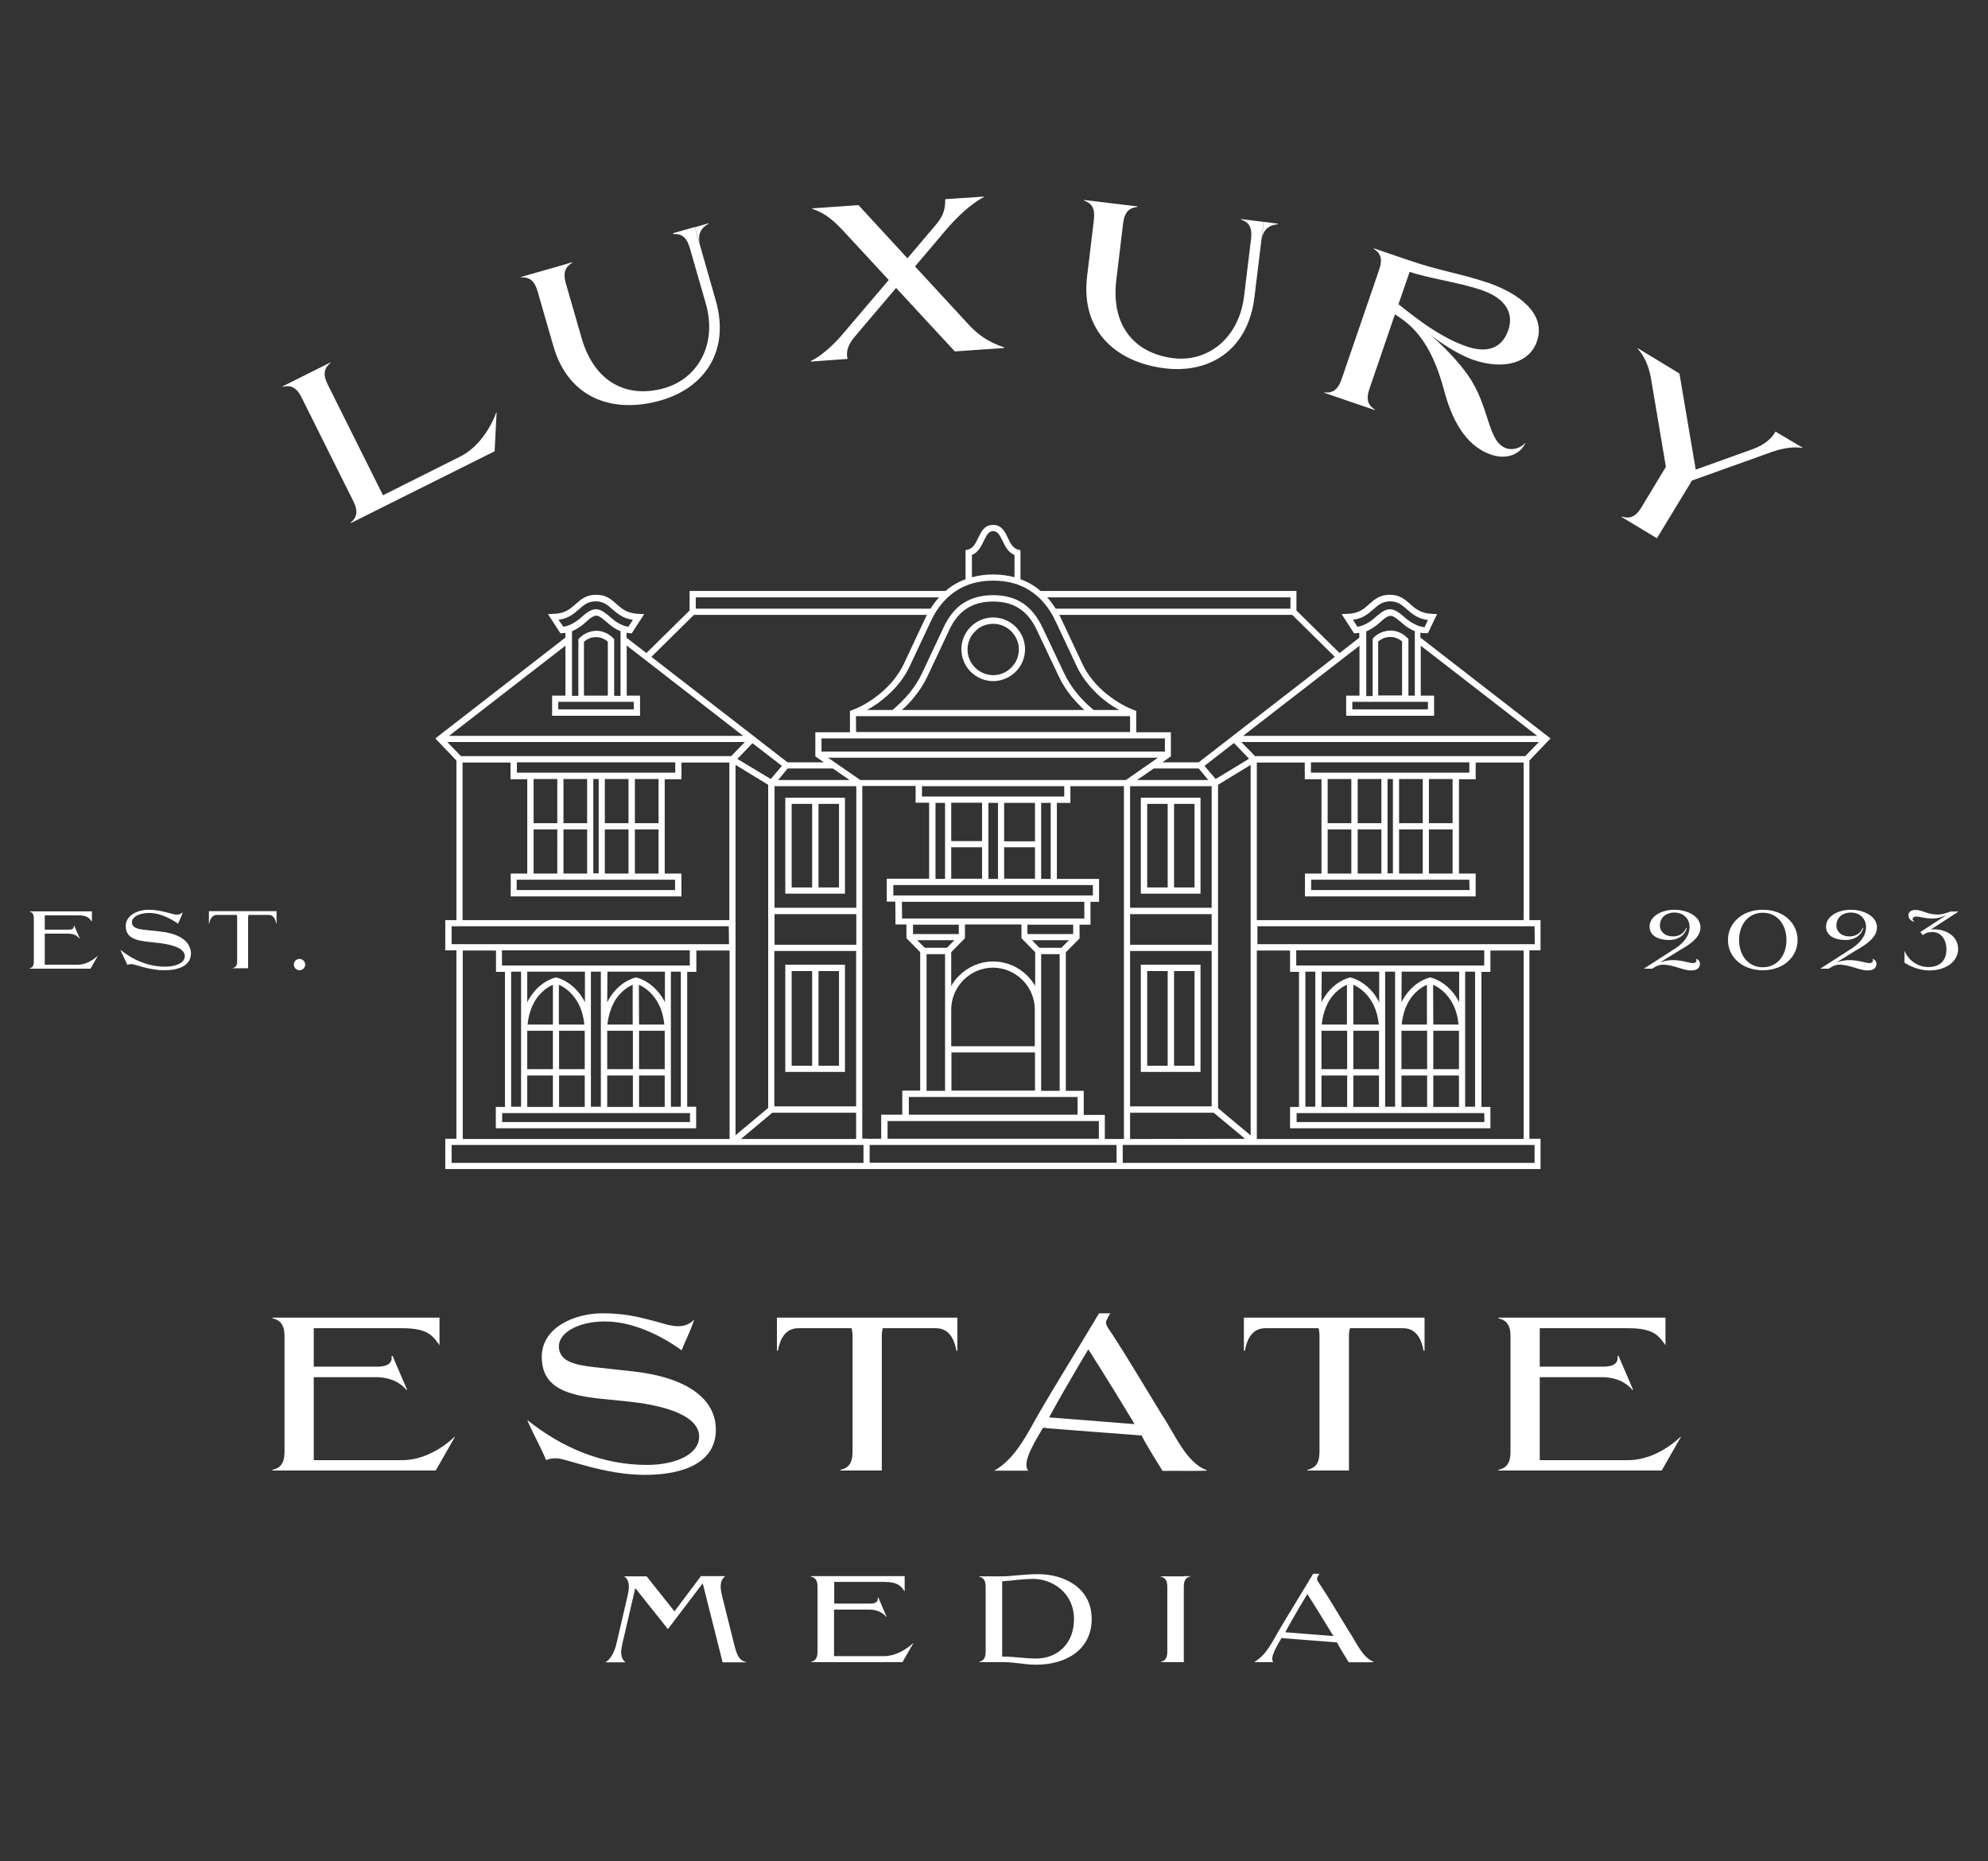 <?xml version="1.0" encoding="utf-8"?>
<!-- Generator: Adobe Illustrator 28.1.0, SVG Export Plug-In . SVG Version: 6.00 Build 0)  -->
<svg version="1.1" id="Ebene_1" xmlns="http://www.w3.org/2000/svg" xmlns:xlink="http://www.w3.org/1999/xlink" x="0px" y="0px"
	 viewBox="0 0 999.2 935.4" style="enable-background:new 0 0 999.2 935.4;" xml:space="preserve">
<rect x="0" y="0" width="999.2" height="935.4" fill="#333333" stroke="none"/>
<style type="text/css">
	.st0{fill-rule:evenodd;clip-rule:evenodd;fill:#FFFFFF;}
</style>
<g>
	<path class="st0" d="M545,356.8c-2.3-2.1-4.4-4.3-6.3-6.6c-2.7-3.3-5-6.9-6.7-10.6L521,316.4c-2.2-4.7-5.1-8.3-8.7-10.6
		c-3.6-2.4-8-3.5-13.2-3.5c-5.2,0-9.6,1.2-13.2,3.5c-3.6,2.4-6.5,5.9-8.7,10.6l-10.9,23.2c-1.7,3.7-4,7.3-6.7,10.6
		c-1.9,2.4-4,4.6-6.3,6.6h45.8H545L545,356.8z M324.9,328.2l21.7-21.4V297h128.6c1.2-1,2.4-1.9,3.6-2.7c2-1.3,4.2-2.4,6.5-3.2v-14.6
		l1.2-0.3c2.6-0.6,3.9-3.2,5.1-5.8c1.7-3.4,3.2-6.6,7.5-6.6c4.3,0,5.9,3.2,7.5,6.6c1.2,2.5,2.5,5.2,5.1,5.8l1.2,0.3v14.6
		c2.3,0.8,4.5,1.9,6.5,3.2c1.3,0.8,2.5,1.7,3.6,2.7h128.6v9.8l21.7,21.4l9.9-7.7V318c-0.5,0.1-1,0.2-1.6,0.2l-1,0.1l-6.3-9.7
		l2.8-0.1c5.8-0.1,8.5-2.6,11.1-4.9c2.7-2.4,5.3-4.7,10.3-4.7s7.6,2.3,10.3,4.7c2.6,2.3,5.3,4.7,11.1,4.9l2.4,0.1l-4.6,9.6l-0.9,0
		c-1,0-1.9,0-2.9-0.2v2.4l65.4,50.7l-10.6,11.1v80.2h5.6v15.2h-5.6v94.7h5.6v15.2H561.2v0h-62h-62v0H223.8v-15.2h1.6h4v-94.7h-5.6
		v-15.2h1.6h4v-80.2l-10.6-11.1l65.4-50.7V318c-0.5,0.1-1,0.2-1.6,0.2l-0.9,0.1l-6.3-9.7l2.8-0.1c5.8-0.1,8.5-2.6,11.1-4.9
		c2.7-2.4,5.3-4.7,10.3-4.7c5.1,0,7.6,2.3,10.3,4.7c2.6,2.3,5.3,4.7,11.1,4.9l2.8,0.1l-6.3,9.7l-1-0.1c-0.5-0.1-1-0.1-1.6-0.2v2.5
		L324.9,328.2L324.9,328.2z M472,300.2c-1.6,1.7-3,3.6-4.3,5.7h-118v-5.7H472L472,300.2z M348.8,309h117.1c-0.3,0.5-0.5,1.1-0.8,1.6
		l-10.9,23.2c-2.4,5-6.1,9.7-10.5,13.6c-4.8,4.2-10.2,7.6-15.5,9.5l-1,0.4v10.7h-17.4v12.1l4.3,3h-18.3l-68.4-53L348.8,309
		L348.8,309z M478.1,525.8h21h21v-18.5c0-5.8-2.4-11-6.2-14.8c-3.8-3.8-9.1-6.2-14.8-6.2c-5.8,0-11,2.4-14.8,6.2
		c-3.8,3.8-6.2,9.1-6.2,14.8V525.8L478.1,525.8z M499.2,528.9h-21v19.2h21h21v-19.2H499.2L499.2,528.9z M478.1,495.5
		c1.1-1.9,2.4-3.7,4-5.2c4.4-4.4,10.4-7.1,17.1-7.1c6.6,0,12.7,2.7,17.1,7.1c1.6,1.6,2.9,3.3,4,5.2v-17l-6.9-7v-6.9H485v6.9l-6.9,7
		L478.1,495.5L478.1,495.5z M499.2,266.9c-2.4,0-3.5,2.4-4.7,4.9c-1.4,2.8-2.8,5.8-6,7.1v11.2c3.3-0.9,6.9-1.4,10.7-1.4
		s7.4,0.5,10.7,1.4v-11.2c-3.2-1.3-4.6-4.2-6-7.1C502.7,269.3,501.5,266.9,499.2,266.9L499.2,266.9z M499.2,313.5
		c3.5,0,6.7,1.4,9.1,3.8c2.3,2.3,3.8,5.5,3.8,9.1c0,3.5-1.4,6.7-3.8,9.1c-2.3,2.3-5.5,3.8-9.1,3.8c-3.5,0-6.7-1.4-9.1-3.8
		c-2.3-2.3-3.8-5.5-3.8-9.1c0-3.5,1.4-6.8,3.8-9.1C492.4,314.9,495.6,313.5,499.2,313.5L499.2,313.5z M499.2,342.3
		c-4.4,0-8.4-1.8-11.3-4.7c-2.9-2.9-4.7-6.9-4.7-11.3c0-4.4,1.8-8.4,4.7-11.3c2.9-2.9,6.9-4.7,11.3-4.7c4.4,0,8.4,1.8,11.3,4.7
		c2.9,2.9,4.7,6.9,4.7,11.3c0,4.4-1.8,8.4-4.7,11.3C507.5,340.5,503.5,342.3,499.2,342.3L499.2,342.3z M493.6,425.8h-15.5v15.8h15.5
		V425.8L493.6,425.8z M478.1,422.7h15.5v-19.3h-15.5V422.7L478.1,422.7z M496.8,403.5v38.2h2.4h2.4v-38.2H496.8L496.8,403.5z
		 M437.1,572.3h5.8v-12.1h10.6v-12.1h9v-69.6l-6.9-7v-6.9h-5.5l-0.1-11.5h-4.3v-11.5H467v-38.2h-6.8v-8.4h-26.8v177.2h0.5
		L437.1,572.3L437.1,572.3z M442.9,575.4h-5.8v8.9h62h62.1v-8.9h-5.8h-56.2H442.9L442.9,575.4z M453.6,563.4h-7.5v8.9h53.1h53.1
		v-8.9h-7.5h-45.6H453.6L453.6,563.4z M465.7,548.2h9.3v-40.8v-27.9h-9.3V548.2L465.7,548.2z M499.2,551.3h-42.4v8.9h42.4h42.4v-8.9
		H499.2L499.2,551.3z M464.8,476.3h11.1l3.8-3.8H461L464.8,476.3L464.8,476.3z M458.9,469.4h23v-4.7h-23V469.4L458.9,469.4z
		 M453.3,453.2l0.1,8.4H545v-8.4H453.3L453.3,453.2z M451.7,450H499v0l39.9,0h10.4v-5.2h-18.1h-11h-42.1h-11H449v5.2h1.1v0
		L451.7,450L451.7,450z M548.1,453.2v11.5h-5.5v6.9l-6.9,7v69.6h9v12.1h10.6v12.1h5.9h1.6h1.6h0.5V395.1H538v8.4h-6.8v38.2h21.2
		v11.5H548.1L548.1,453.2z M539.4,464.7h-23v4.7h23V464.7L539.4,464.7z M470.2,403.5v38.2h4.8v-38.2H470.2L470.2,403.5z
		 M463.4,395.1v5.2h71.5v-5.2h-35.8H463.4L463.4,395.1z M528.1,403.5h-4.8v38.2h4.8V403.5L528.1,403.5z M520.2,403.5h-15.5v19.3
		h15.5V403.5L520.2,403.5z M411.4,488v47.6h10.3V488L411.4,488L411.4,488z M408.2,535.6V488h-10.3v47.6H408.2L408.2,535.6z
		 M396.3,484.8h-1.6v53.9h30v-53.9H396.3L396.3,484.8z M411.4,404v42h10.3v-42H411.4L411.4,404z M408.2,446v-42h-10.3v42H408.2
		L408.2,446z M396.3,400.9h-1.6v48.2h30v-48.2H396.3L396.3,400.9z M430.3,477.9h-41.1V556h41.1V477.9L430.3,477.9z M389.3,474.8
		h41.1v-15.4h-41.1V474.8L389.3,474.8z M389.3,456.2h41.1v-61.1h-41.1V456.2L389.3,456.2z M305.2,537.3h12.9v-19.3h-12.9v0.2
		L305.2,537.3L305.2,537.3z M321.2,537.3h12.9v-19.1v-0.2h-12.9L321.2,537.3L321.2,537.3z M334.1,540.5h-12.9v15.8h12.9V540.5
		L334.1,540.5z M318.1,540.5h-12.9v15.8h12.9V540.5L318.1,540.5z M305.3,514.9h12.7v-20c-3,1.3-6.3,3.8-8.9,7.9
		C307.3,506,305.8,510,305.3,514.9L305.3,514.9z M321.2,514.9h12.7c-0.5-5-1.9-9-3.9-12.1c-2.5-4-5.9-6.6-8.9-7.9L321.2,514.9
		L321.2,514.9z M305.2,503.7c0.4-0.9,0.9-1.7,1.4-2.5c3.6-5.7,8.7-8.9,12.7-9.9l0.4-0.1l0.4,0.1c4,1.1,9.1,4.2,12.7,9.9
		c0.5,0.8,1,1.6,1.4,2.5v-15.4h-28.9L305.2,503.7L305.2,503.7z M345.4,488.3v67.9h4.5V567H249.2v-10.7h1.6h3v-67.9h-4.5v-10.7h-16.7
		v94.7h134.1v-94.7h-16.7v10.7H345.4L345.4,488.3z M337.2,488.3v29.9v38h5v-67.9L337.2,488.3L337.2,488.3z M293.9,540.5H281v15.8
		h12.9V540.5L293.9,540.5z M277.9,540.5H265v15.8h12.9V540.5L277.9,540.5z M265,537.3h12.9v-19.3H265v0.2L265,537.3L265,537.3z
		 M281,537.3h12.9v-19.1v-0.2H281L281,537.3L281,537.3z M265.2,514.9h12.7v-20c-3,1.3-6.3,3.8-8.9,7.9
		C267.1,506,265.6,510,265.2,514.9L265.2,514.9z M281,514.9h12.7c-0.5-5-1.9-9-3.9-12.1c-2.5-4-5.9-6.6-8.9-7.9V514.9L281,514.9z
		 M265,503.7c0.4-0.9,0.9-1.7,1.4-2.5c3.6-5.7,8.7-8.9,12.7-9.9l0.4-0.1l0.4,0.1c4,1.1,9.1,4.2,12.7,9.9c0.5,0.8,1,1.6,1.4,2.5
		v-15.4H265L265,503.7L265,503.7z M256.9,488.3v67.9h5v-38v-29.9L256.9,488.3L256.9,488.3z M297,488.3v29.9v38h5v-38v-29.9
		L297,488.3L297,488.3z M346.8,559.4h-1.4h-8.1h-3.1h-28.9h-3.1h-5h-1.6h-1.6H265h-3.1h-8.1h-1.4v4.5h94.4L346.8,559.4L346.8,559.4z
		 M252.3,477.6v7.6h94.4v-7.6H252.3L252.3,477.6z M331,416.8h-11.9V439H331V416.8L331,416.8z M315.9,416.8H304V439h11.9V416.8
		L315.9,416.8z M304,413.7h11.9v-22.2H304V413.7L304,413.7z M319.1,413.7H331v-22.2h-11.9V413.7L319.1,413.7z M295.1,416.8h-11.9
		V439h11.9V416.8L295.1,416.8z M280.1,416.8h-11.9V439h11.9V416.8L280.1,416.8z M268.2,413.7h11.9v-22.2h-11.9V413.7L268.2,413.7z
		 M283.2,413.7h11.9v-22.2h-11.9V413.7L283.2,413.7z M339.4,442.1h-5.3H304h-8.9H265h-5.3v5.2h79.6V442.1L339.4,442.1z M258.2,439
		h6.8v-47.4h-8.4v-8.4h-24.1v79.2h134.1v-79.2h-24.1v8.4h-8.4V439h8.4v11.5h-85.8V439H258.2L258.2,439z M298.2,391.5v47.4h2.7v-47.4
		H298.2L298.2,391.5z M259.8,383.1v5.2h79.6v-5.2H259.8L259.8,383.1z M305.5,322.5c-0.7-0.7-1.6-1.2-2.5-1.6
		c-1.1-0.5-2.3-0.7-3.5-0.7c-1.2,0-2.4,0.2-3.5,0.7c-0.9,0.4-1.7,0.9-2.5,1.6v27.1h12L305.5,322.5L305.5,322.5z M304.3,318
		c1.5,0.6,2.8,1.6,4,2.8l0.4,0.5v28.4h3.2v-32.5c-0.2-0.1-0.3-0.1-0.5-0.2c-1.6-0.7-3.1-1.6-4.6-2.8c-0.6-0.5-1.2-1-1.9-1.6
		c-1.3-1.1-2.7-2.3-3.9-2.9c-0.4-0.2-0.9-0.3-1.3-0.3c-0.4,0-0.9,0.1-1.3,0.3c-1.2,0.5-2.6,1.7-3.9,2.9c-0.7,0.6-1.3,1.1-1.9,1.6
		c-1.5,1.1-3,2.1-4.6,2.8c-0.2,0.1-0.3,0.1-0.5,0.2v32.5h3.2v-28.4l0.4-0.5c1.1-1.2,2.5-2.1,4-2.8c1.5-0.6,3.1-1,4.7-1
		C301.2,317,302.8,317.3,304.3,318L304.3,318z M315,349.6h6.7v10.1h-44.2v-10.1h6.7v-25.1l-58.5,45.3h147.8L315,324.4V349.6
		L315,349.6z M318.5,352.7H315h-6.3h-18.2h-6.3h-3.6v3.8h38L318.5,352.7L318.5,352.7z M283.2,315c1.2-0.2,2.3-0.6,3.3-1
		c1.4-0.6,2.7-1.4,4-2.4c0.6-0.4,1.2-0.9,1.8-1.5c1.5-1.3,3.1-2.6,4.6-3.3c0.9-0.4,1.7-0.6,2.6-0.6s1.8,0.2,2.6,0.6
		c1.6,0.7,3.2,2.1,4.6,3.3c0.6,0.5,1.2,1,1.8,1.5c1.3,1,2.6,1.8,4,2.4c1.1,0.5,2.2,0.8,3.3,1l2.3-3.5c-5.1-0.7-7.8-3.2-10.4-5.4
		c-2.3-2-4.4-3.9-8.3-3.9c-3.9,0-6,1.9-8.3,3.9c-2.6,2.3-5.3,4.7-10.4,5.4L283.2,315L283.2,315z M395.9,386.2l-4.8,5.8h35.9
		l-8.4-5.8H395.9L395.9,386.2z M387.4,391.5l5.6-6.6l-14.8-11.4l-7.6,7.9L387.4,391.5L387.4,391.5z M369.7,570.5l16.4-13.7V394.4
		l-16.4-10V570.5L369.7,570.5z M430.3,559.2h-42.1l-15.8,13.2h57.9V559.2L430.3,559.2z M434,575.4H227v9h207L434,575.4L434,575.4z
		 M366.3,465.5H227v9h22.3h1.6h99.1h16.4L366.3,465.5L366.3,465.5z M224.8,372.9l6.9,7.1h25h85.8h25l6.9-7.1H224.8L224.8,372.9z
		 M432.4,392h27.9h1.6h37.3H538h27.9l16.1-11.2h-82.9h-82.9L432.4,392L432.4,392z M412.9,377.7h86.3h86.3v-6.6h-86.3h-86.3V377.7
		L412.9,377.7z M430.3,367.9h68.9H568v-8h-68.9h-68.9L430.3,367.9L430.3,367.9z M448.6,356.8h-12.8c3.5-1.9,6.9-4.3,10-7.1
		c4.7-4.1,8.7-9.1,11.3-14.6l10.9-23.2c3.1-6.6,7.4-11.6,12.6-15c5.2-3.4,11.5-5.1,18.6-5.1c7.2,0,13.4,1.7,18.6,5.1
		c5.2,3.4,9.5,8.4,12.6,15l10.9,23.2c2.6,5.4,6.6,10.4,11.2,14.6c3.1,2.8,6.5,5.2,10,7.1h-12.8c-3.2-2.6-6.1-5.5-8.6-8.6
		c-2.5-3.1-4.7-6.5-6.3-10L523.8,315c-2.5-5.2-5.7-9.2-9.8-11.9c-4.1-2.7-9-4-14.9-4c-5.8,0-10.8,1.4-14.9,4s-7.3,6.7-9.8,11.9
		l-10.9,23.2c-1.6,3.5-3.8,6.8-6.3,10C454.6,351.3,451.7,354.2,448.6,356.8L448.6,356.8z M526.3,300.2h122.3v5.7h-118
		C529.3,303.8,527.9,301.9,526.3,300.2L526.3,300.2z M649.5,309l21.4,21.1l-68.4,53h-18.3l4.3-3v-12.1h-17.4v-10.7l-1-0.4
		c-5.3-2-10.7-5.3-15.5-9.5c-4.4-3.9-8.1-8.5-10.5-13.6l-10.9-23.2c-0.3-0.6-0.5-1.1-0.8-1.6L649.5,309L649.5,309z M520.2,425.8
		h-15.5v15.8h15.5V425.8L520.2,425.8z M523.3,548.2h9.3v-68.7h-9.3v27.9V548.2L523.3,548.2z M522.4,476.3h11.1l3.8-3.8h-18.6
		L522.4,476.3L522.4,476.3z M590.1,488v47.6h10.3V488L590.1,488L590.1,488z M586.9,535.6V488h-10.3v47.6H586.9L586.9,535.6z
		 M575,484.8h-1.6v53.9h30v-53.9H575L575,484.8z M590.1,404v42h10.3v-42H590.1L590.1,404z M586.9,446v-42h-10.3v42H586.9L586.9,446z
		 M575,400.9h-1.6v48.2h30v-48.2H575L575,400.9z M568,474.8H609v-15.4H568V474.8L568,474.8z M609,477.9H568V556H609V477.9L609,477.9
		z M568,456.2H609v-61.1H568V456.2L568,456.2z M693.1,540.5h-12.9v15.8h12.9V540.5L693.1,540.5z M677.1,540.5h-12.9v15.8h12.9V540.5
		L677.1,540.5z M664.2,537.3h12.9v-19.3h-12.9v0.2L664.2,537.3L664.2,537.3z M680.2,537.3h12.9v-19.1v-0.2h-12.9L680.2,537.3
		L680.2,537.3z M664.3,514.9h12.7v-20c-3,1.3-6.3,3.8-8.9,7.9C666.3,506,664.8,510,664.3,514.9L664.3,514.9z M680.2,514.9H693
		c-0.5-5-1.9-9-3.9-12.1c-2.5-4-5.9-6.6-8.9-7.9L680.2,514.9L680.2,514.9z M664.2,503.7c0.4-0.9,0.9-1.7,1.4-2.5
		c3.6-5.7,8.7-8.9,12.7-9.9l0.4-0.1l0.4,0.1c4,1.1,9.1,4.2,12.7,9.9c0.5,0.8,1,1.6,1.4,2.5v-15.4h-28.9L664.2,503.7L664.2,503.7z
		 M656.1,488.3v67.9h5v-38v-29.9L656.1,488.3L656.1,488.3z M652.9,556.3v-67.9h-4.5v-10.7h-16.7v94.7h134.1v-94.7h-16.7v10.7h-4.5
		v67.9h4.5V567H648.4v-10.7h1.6H652.9L652.9,556.3z M704.4,537.3h12.9v-19.3h-12.9v0.2L704.4,537.3L704.4,537.3z M720.4,537.3h12.9
		v-19.1v-0.2h-12.9L720.4,537.3L720.4,537.3z M733.3,540.5h-12.9v15.8h12.9V540.5L733.3,540.5z M717.3,540.5h-12.9v15.8h12.9V540.5
		L717.3,540.5z M704.5,514.9h12.7v-20c-3,1.3-6.3,3.8-8.9,7.9C706.4,506,705,510,704.5,514.9L704.5,514.9z M720.4,514.9h12.7
		c-0.5-5-1.9-9-3.9-12.1c-2.5-4-5.9-6.6-8.9-7.9L720.4,514.9L720.4,514.9z M704.4,503.7c0.4-0.9,0.9-1.7,1.4-2.5
		c3.6-5.7,8.7-8.9,12.7-9.9l0.4-0.1l0.4,0.1c4,1.1,9.1,4.2,12.7,9.9c0.5,0.8,1,1.6,1.4,2.5v-15.4h-28.9L704.4,503.7L704.4,503.7z
		 M736.4,488.3v29.9v38h5v-67.9L736.4,488.3L736.4,488.3z M696.2,488.3v29.9v38h5v-38v-29.9L696.2,488.3L696.2,488.3z M746,559.4
		h-1.4h-8.1h-3.1h-28.9h-3.1h-5h-1.6h-1.6h-28.9h-3.1h-8.1h-1.4v4.5h94.4L746,559.4L746,559.4z M651.5,477.6v7.6H746v-7.6H651.5
		L651.5,477.6z M667.3,413.7h11.9v-22.2h-11.9V413.7L667.3,413.7z M682.4,413.7h11.9v-22.2h-11.9V413.7L682.4,413.7z M694.3,416.8
		h-11.9V439h11.9V416.8L694.3,416.8z M679.2,416.8h-11.9V439h11.9V416.8L679.2,416.8z M703.2,413.7h11.9v-22.2h-11.9V413.7
		L703.2,413.7z M718.2,413.7h11.9v-22.2h-11.9V413.7L718.2,413.7z M730.1,416.8h-11.9V439h11.9V416.8L730.1,416.8z M715.1,416.8
		h-11.9V439h11.9V416.8L715.1,416.8z M657.4,439h6.8v-47.4h-8.4v-8.4h-24.1v79.2h134.1v-79.2h-24.1v8.4h-8.4V439h8.4v11.5h-85.8V439
		H657.4L657.4,439z M738.5,442.1h-5.3h-30.1h-8.9h-30H659v5.2h79.6L738.5,442.1L738.5,442.1z M697.4,391.5v47.4h2.7v-47.4H697.4
		L697.4,391.5z M658.9,383.1v5.2h79.6v-5.2H658.9L658.9,383.1z M690.1,320.7c1.1-1.2,2.5-2.1,4-2.8c1.5-0.6,3.1-1,4.7-1
		c1.6,0,3.2,0.3,4.7,1c1.5,0.6,2.8,1.6,4,2.8l0.4,0.5v28.4h3.2v-32.4c-1.9-0.8-3.6-1.8-5.1-3c-0.6-0.5-1.2-1-1.9-1.6
		c-1.3-1.1-2.7-2.3-3.9-2.8c-0.4-0.2-0.9-0.3-1.3-0.3c-0.4,0-0.9,0.1-1.3,0.3c-1.2,0.5-2.6,1.7-3.9,2.9c-0.7,0.6-1.3,1.1-1.9,1.6
		c-1.5,1.1-3,2.1-4.6,2.8c-0.2,0.1-0.3,0.1-0.5,0.2v32.5h3.2v-28.4L690.1,320.7L690.1,320.7z M695.2,320.8c-0.9,0.4-1.7,0.9-2.5,1.6
		v27.1h12v-27.1c-0.7-0.7-1.6-1.2-2.5-1.6c-1.1-0.5-2.3-0.7-3.5-0.7C697.5,320.1,696.3,320.4,695.2,320.8L695.2,320.8z M683.3,352.7
		h-3.6v3.8h38v-3.8h-3.6h-6.3h-9.1h-9.1H683.3L683.3,352.7z M678.2,349.6h5.1v-25.1l-58.5,45.3h147.8l-58.5-45.3v25.1h6.7v10.1
		h-44.2v-10.1H678.2L678.2,349.6z M712.6,314.4c1.1,0.4,2.3,0.7,3.4,0.8l1.7-3.6c-5.3-0.7-8.1-3.2-10.7-5.5c-2.3-2-4.4-3.9-8.3-3.9
		c-3.9,0-6,1.9-8.3,3.9c-2.6,2.3-5.3,4.7-10.4,5.4l2.3,3.5c1.2-0.2,2.3-0.6,3.3-1c1.4-0.6,2.7-1.4,4-2.4c0.6-0.4,1.2-0.9,1.8-1.5
		c1.5-1.3,3.1-2.6,4.6-3.3c0.9-0.4,1.7-0.6,2.6-0.6c0.9,0,1.8,0.2,2.6,0.6c1.6,0.7,3.2,2.1,4.6,3.3c0.6,0.5,1.2,1,1.8,1.5
		C709.2,312.7,710.9,313.7,712.6,314.4L712.6,314.4z M605.4,384.9l5.6,6.6l16.8-10.2l-7.6-7.9L605.4,384.9L605.4,384.9z M607.3,392
		l-4.8-5.8h-22.6l-8.4,5.8H607.3L607.3,392z M625.8,572.3L610,559.2H568v13.2L625.8,572.3L625.8,572.3z M612.2,556.9l16.4,13.7
		V384.4l-16.4,10V556.9L612.2,556.9z M771.3,575.4h-207v9h207V575.4L771.3,575.4z M771.3,465.5H632v9h16.4h1.6h99.1h22.3
		L771.3,465.5L771.3,465.5z M773.5,372.9H623.9l6.9,7.1h25h85.8h25L773.5,372.9z"/>
	<path class="st0" d="M249.6,207.4l-0.2-0.1c0,0-5.1,15.7-18.2,22.2l-38.7,19.4l-27.8-55.7c-2.6-5.2-1.7-8.3,1.4-10.8l-0.1-0.2
		l-5.4,2.7l0,0l-18.6,9.3l0.1,0.2c3.9-1,6.9,0.1,9.5,5.4l26,52.1c2.6,5.2,1.7,8.3-1.4,10.8l0.1,0.2l5.4-2.7l0,0l13.2-6.6l0,0
		l53.7-26.8L249.6,207.4L249.6,207.4z M338.4,117.6c4-0.2,6.7,1.4,8.3,7l8,27.8l0,0c6.1,21.2-4.5,38-20.6,42.6
		c-18.7,5.4-35.3-2.6-41.8-25.2l-7.9-27.4c-1.6-5.6-0.1-8.4,3.3-10.4l-0.1-0.2l-5.8,1.7l0,0l-20,5.7l0.1,0.2c4-0.2,6.7,1.4,8.3,7
		l7.9,27.4c7.8,27.2,30.9,34.1,54.1,27.4c21.5-6.2,35-24.4,27.5-50.4h0l-10.5-36.7l-10.9,3.1L338.4,117.6L338.4,117.6z M349.3,114.2
		l6.8-2l0.1,0.2c-3.5,1.9-5.9,5-4.3,10.6L349.3,114.2L349.3,114.2z M487.4,163.7l-27.5-29.8l15.6-18.4c5.2-6.1,12.2-12.9,18.9-16.4
		l0-0.3l-19.3,1.3l0,0.3c0,6-1.7,9-5,12.9l-14,16.5l-24.6-26.7l-23.2,1.6l0,0.3c7.2,2.3,11.7,6.9,16,11.5l22.4,24.2l-24,28.2
		c-3.7,4.3-10.4,10.5-15.2,12.5l0,0.3l18.4-1.3l0-0.3c-0.8-4.1,0.8-7.4,3.8-11l20.7-24.4l29.5,31.9l24.8-1.7l0-0.3
		C495.9,171.6,491.4,167.8,487.4,163.7L487.4,163.7L487.4,163.7z M623.9,110.4c3.8,1.3,5.6,3.9,4.9,9.7l-3.5,28.7l0,0
		c-2.7,21.9-18.9,33.3-35.6,31.2c-19.3-2.4-31.5-16.2-28.6-39.5l3.4-28.3c0.7-5.8,3.2-7.8,7.1-8.2l0-0.3l-6-0.7l0,0l-20.7-2.5l0,0.3
		c3.8,1.3,5.6,3.9,4.9,9.7l-3.4,28.3c-3.4,28.1,15.2,43.4,39.1,46.3c22.2,2.7,41.7-8.9,45-35.7h0l4.6-37.9l-11.3-1.4L623.9,110.4
		L623.9,110.4z M635.2,111.5l7,0.9l0,0.3c-4,0.4-7.4,2.3-8.1,8.1L635.2,111.5L635.2,111.5z M766.5,222.7c-1.8,2.1-5.7,3.8-9.4,2.6
		c-9-3.1-8.3-18.7-17.3-33.7c-6.2-10.2-17.9-21-21.7-23.9c5.1,3.9,14.3,10.4,22.6,13.2c15,5.1,28.1,1.6,31.8-9.4
		c4.9-14.3-10.1-24.4-24.3-29.3c-14.1-4.8-24.1-5.9-40.4-11.5l-17.3-5.9l-0.1,0.2c3.4,2.1,4.7,5,2.8,10.5l-18.9,55.1
		c-1.1,3.1-2.4,4.9-4.1,5.9c-0.1,0-0.2,0.1-0.2,0.1c-0.3,0.1-0.5,0.2-0.8,0.3c-0.2,0.1-0.4,0.1-0.5,0.2c0,0,0,0,0,0
		c-0.9,0.2-1.9,0.2-3,0.1l-0.1,0.2l25.4,8.7l0.1-0.2c-3.4-2.1-4.7-5-2.8-10.5l12.8-37.4c8.5,5.2,18.2,13.6,24.7,38.1
		c3.7,14,10.4,27.9,23.7,32.4c7.6,2.6,14.4,0,17.2-5.8L766.5,222.7L766.5,222.7z M708.5,136.6c10.3,3.5,24.2,5.1,36.2,9.2
		c12.4,4.2,16.2,11.9,13.4,20.1c-3.6,10.4-12.2,11.2-21,8.2c-15.4-5.3-29.6-17.8-34.2-21.2L708.5,136.6L708.5,136.6z M892.4,216.9
		l-0.1,0.2c-3.1,5.1-7.8,7.3-11.6,8.7c-0.3,0.1-0.5,0.2-0.8,0.3l-27.6,9.9l-8.2-48.3L823.2,175l-0.1,0.2c4.3,4.7,5.8,10.5,6.6,14.3
		l7.6,45.1L825,255c-3,5-6.1,5.8-9.9,4.6l-0.1,0.2l5.2,3.1l0,0l12.6,7.6l17.6-29l38-13.6c0,0,0,0,0,0c0.4-0.1,0.9-0.3,1.6-0.6
		c3.5-1.2,10-3.2,15.8-2.2l0.1-0.2L892.4,216.9z"/>
	<path class="st0" d="M202.3,733.8h-44.6v-41.7h32c9.8,0.4,13.4,5.2,14.7,6.5l0.2-0.2l-7.3-17h-0.5c0.6,4.3-3,5.2-6.1,5.4h-33v-19.3
		h44.6c13.3,0,15.3,4.2,18.6,8.5v-13.8H150l0,0h-13.1v0.3c3.9,0.9,6.1,3.2,6.1,9v58.2c0,5.8-2.2,8.1-6.1,9v0.3h6.1l0,0h14.7l0,0H219
		l9.6-16.8l-0.1-0.2C228.5,722.1,217,733.8,202.3,733.8L202.3,733.8L202.3,733.8z M318.3,689.2c-7-0.8-10.8-1.1-20.1-2.2
		c-9.8-1.1-17.3-3-17.3-10.5c0-6.4,9.2-12.4,23.1-12.4c13.7,0,28,6.8,38.6,14.5c2.1-5.4,4.5-9.7,6.3-15.4c-6,6.1-13.9,2.2-20.8,0.5
		c-7.6-2-14.7-3.7-25.3-3.7c-13.7,0-30.5,6.9-30.5,21.9c0,15.7,13,19.6,32.3,21.3c4.2,0.4,4,0.4,11.7,1.2
		c12.1,1.3,35.1,5.3,35.1,17.6c0,8.7-11.4,14.2-26.3,14.2c-22.4,0-42.8-8.7-60.1-22.6c3,7.2,6.5,13,9.5,20.2c1.8-0.8,3.7-1,5.5-0.9
		c5,0.2,23.8,8.3,44.1,8.3c19.3,0,35.7-6,35.7-22.7C359.8,703.2,345.7,692.3,318.3,689.2L318.3,689.2L318.3,689.2z M441.3,662.2
		L441.3,662.2l-10.8,0v0h-40v16.6h0.5c0.6-3.3,2.4-11.3,10.2-11.3h26.8c0.3,1.1,0.5,2.4,0.5,4v58.2c0,5.8-2.2,8.1-6.1,9v0.3h6.1l0,0
		h14.7v-67.5c0-1.6,0.2-2.9,0.5-4h26.8c7.8,0,9.6,8,10.2,11.3h0.5v-16.6L441.3,662.2L441.3,662.2z M584.3,711.5
		c-8.3-13.6-19.1-31.6-25-40.6c-1.6-2.4-4-5.3-3.3-7c0.6-1.6,2.1-3.9,2.1-3.9s-3.5,0-5.7,0c-10.1,17-23,37.7-30.5,50.8
		c-5.3,9.1-11.4,22.3-22.2,28.3c5.8,0,11.4,0,17.2,0c-3.8-3.8,3.9-15.6,7.1-21.2c0.4-0.7,0.5-0.4,2-0.2c2.6,0.3,47.8,3.7,47.8,3.7
		c1.6,3.6,10.5,17.8,10.5,17.8c6.9-0.1,15.3,0.1,22.2-0.1c0-0.1,0-0.2,0-0.3C596.2,735.2,590.2,720.1,584.3,711.5L584.3,711.5
		L584.3,711.5z M527.3,712.3c3.8-7.2,15.1-26.6,19.7-34.2c8,12.4,21,33.8,23.3,37.6L527.3,712.3L527.3,712.3z M676,662.2L676,662.2
		l-10.8,0v0h-40v16.6h0.5c0.6-3.3,2.4-11.3,10.2-11.3h26.8c0.3,1.1,0.5,2.4,0.5,4v58.2c0,5.8-2.2,8.1-6.1,9v0.3h6.1l0,0H678v-67.5
		c0-1.6,0.2-2.9,0.5-4h26.8c7.8,0,9.6,8,10.2,11.3h0.5v-16.6L676,662.2L676,662.2z M818.5,733.8h-44.6v-41.7h32
		c9.8,0.4,13.4,5.2,14.7,6.5l0.2-0.2l-7.3-17h-0.5c0.6,4.3-3,5.2-6.1,5.4h-33v-19.3h44.6c13.3,0,15.3,4.2,18.6,8.5v-13.8h-70.9l0,0
		h-13.1v0.3c3.9,0.9,6.1,3.2,6.1,9v58.2c0,5.8-2.2,8.1-6.1,9v0.3h6.1l0,0h14.7l0,0h61.3l9.6-16.8l-0.1-0.2
		C844.7,722.1,833.1,733.8,818.5,733.8L818.5,733.8z"/>
	<path class="st0" d="M369,826.4C369,826.4,369,826.4,369,826.4c0,0-6.1-24.4-6.1-24.5c-0.9-3.7-1.4-7.7,1.7-9.8h-12.3L339,809.8
		l-14-17.6h-11.3c2.3,1.5,3,4.3,1.8,9.5l-5.8,24.9l0,0c-0.6,2.4-2.4,7.3-5.5,8.8h10.1c-2-2-2.7-4-1.5-9.2c0,0,0,0,0-0.1l6.5-28
		l16.4,20.6l17.5-23l10,39.7h12.1v-0.1C370.9,834.7,370,830,369,826.4L369,826.4L369,826.4z M444.2,832.3h-25v-23.4h18
		c5.5,0.2,7.5,2.9,8.3,3.7l0.1-0.1l-4.1-9.6h-0.3c0.3,2.4-1.7,2.9-3.4,3h-18.5v-10.9h25c7.5,0,8.6,2.4,10.4,4.8v-7.7h-39.8l0,0h-7.4
		v0.2c2.2,0.5,3.4,1.8,3.4,5.1v32.7c0,3.3-1.2,4.6-3.4,5.1v0.1h3.4l0,0h8.3l0,0h34.4l5.4-9.4l-0.1-0.1
		C458.9,825.8,452.4,832.3,444.2,832.3L444.2,832.3L444.2,832.3z M522,791.1c-8.2,0-13.1,1.1-18.4,1.1h-11.6v0.1
		c2.2,0.5,3.4,1.8,3.4,5.1v32.7c0,3.3-1.2,4.6-3.4,5.1v0.1h3.4l0,0h8.2c6.9,0,11.4,1.3,17,1.3c16.1,0,28.1-8.2,28.1-22.9
		C548.7,797.2,533.8,791.1,522,791.1L522,791.1L522,791.1z M520.7,833.5c-5.7,0-10.7-1-17-1v-37.8l1.1-0.1c4.7-0.3,8.5-1.1,14.7-1.1
		c9.2,0,20.3,6.8,20.3,20.2C539.8,826.1,531.5,833.5,520.7,833.5L520.7,833.5L520.7,833.5z M595,792.2L595,792.2h-11.7v0.1
		c2.2,0.5,3.4,1.8,3.4,5.1v32.7c0,3.3-1.2,4.6-3.4,5.1v0.1h3.4v0h8.3v-38c0-3.3,1.2-4.6,3.4-5.1v-0.1H595L595,792.2z M678,819.8
		c-4.7-7.6-10.7-17.8-14.1-22.8c-0.9-1.3-2.2-3-1.9-3.9c0.3-0.9,1.2-2.2,1.2-2.2s-2,0-3.2,0c-5.7,9.6-12.9,21.2-17.2,28.5
		c-3,5.1-6.4,12.6-12.5,15.9c3.3,0,6.4,0,9.7,0c-2.1-2.1,2.2-8.7,4-11.9c0.2-0.4,0.3-0.2,1.1-0.1c1.5,0.1,26.9,2.1,26.9,2.1
		c0.9,2,5.9,10,5.9,10c3.9-0.1,8.6,0.1,12.5-0.1c0-0.1,0-0.1,0-0.2C684.7,833.1,681.4,824.7,678,819.8L678,819.8L678,819.8z
		 M646,820.3c2.1-4.1,8.5-15,11.1-19.2c4.5,7,11.8,19,13.1,21.1L646,820.3z"/>
	<path class="st0" d="M39.2,484.8H22.5v-15.6h12c3.7,0.1,5,2,5.5,2.5l0.1-0.1l-2.8-6.4h-0.2c0.2,1.6-1.1,2-2.3,2H22.5v-7.2h16.7
		c5,0,5.7,1.6,7,3.2v-5.2H19.6l0,0h-4.9v0.1c1.5,0.3,2.3,1.2,2.3,3.4v21.8c0,2.2-0.8,3.1-2.3,3.4v0.1H17l0,0h5.5l0,0h23l3.6-6.3
		l0-0.1C49,480.4,44.7,484.8,39.2,484.8L39.2,484.8L39.2,484.8z M80.3,468.1c-2.6-0.3-4-0.4-7.5-0.8c-3.7-0.4-6.5-1.1-6.5-3.9
		c0-2.4,3.4-4.6,8.7-4.6c5.1,0,10.5,2.6,14.5,5.4c0.8-2,1.7-3.6,2.4-5.8c-2.3,2.3-5.2,0.8-7.8,0.2c-2.9-0.7-5.5-1.4-9.5-1.4
		c-5.1,0-11.4,2.6-11.4,8.2c0,5.9,4.9,7.3,12.1,8c1.6,0.1,1.5,0.2,4.4,0.5c4.5,0.5,13.2,2,13.2,6.6c0,3.3-4.3,5.3-9.9,5.3
		c-8.4,0-16.1-3.3-22.5-8.5c1.1,2.7,2.4,4.9,3.5,7.6c0.7-0.3,1.4-0.4,2.1-0.4c1.9,0.1,8.9,3.1,16.5,3.1c7.2,0,13.4-2.3,13.4-8.5
		C95.8,473.3,90.6,469.2,80.3,468.1L80.3,468.1L80.3,468.1z M124,457.9L124,457.9l-4,0v0h-15v6.2h0.2c0.2-1.2,0.9-4.3,3.8-4.3H119
		c0.1,0.4,0.2,0.9,0.2,1.5v21.8c0,2.2-0.8,3.1-2.3,3.4v0.1h2.3l0,0h5.5v-25.3c0-0.6,0.1-1.1,0.2-1.5H135c2.9,0,3.6,3,3.8,4.3h0.2
		v-6.2L124,457.9L124,457.9z M150.5,487.6c1.6,0,2.9-1.3,2.9-2.8c0-1.6-1.3-2.9-2.9-2.9c-1.6,0-2.8,1.3-2.8,2.9
		C147.7,486.3,149,487.6,150.5,487.6z"/>
	<path class="st0" d="M852.3,481.8L852.3,481.8c0.7,0.6,0.5,2.2-1.3,2.2c-2,0-5.8-1.5-10.1-1.5c-3,0-5.3,0.7-6.6,1.2l10.2-6.3
		c2.8-1.7,10.2-5.5,10.2-11.3c0-5.7-6.7-8.9-13.2-8.9c-6.1,0-12.4,3.1-12.4,8.5c0,4.6,4.5,6.7,9.8,6.7c5.8,0,8.6-3.8,8.9-6.1h-0.3
		c-1.1,3-3.8,4.3-6.7,4.3c-3.7,0-6.5-2.2-6.5-5.5c0-4.2,3.4-6.5,7.2-6.5c4.8,0,7.7,3.3,7.7,7.2c0,5-3.6,8.4-6.8,10.6
		c-1,0.7-16.2,10.4-16.2,10.4h4.3c0.7-0.5,2.9-2,5.2-2c5.4,0,10.1,2.9,14.3,2.9c2.8,0,4.4-1.1,4.4-3.3
		C854.5,482.9,853.3,482,852.3,481.8L852.3,481.8L852.3,481.8z M886,457.2c-10.5,0-17.5,6.8-17.5,15.2c0,8.4,7,15.2,17.5,15.2
		s17.5-6.8,17.5-15.2C903.5,464,896.5,457.2,886,457.2L886,457.2z M886,486.1c-7,0-11.9-5.6-11.9-13.7c0-8.1,4.9-13.7,11.9-13.7
		c7,0,11.9,5.6,11.9,13.7C897.9,480.5,893,486.1,886,486.1L886,486.1z M941,481.8L941,481.8c0.7,0.6,0.5,2.2-1.3,2.2
		c-2,0-5.8-1.5-10.1-1.5c-3,0-5.3,0.7-6.6,1.2l10.2-6.3c2.8-1.7,10.2-5.5,10.2-11.3c0-5.7-6.7-8.9-13.2-8.9
		c-6.1,0-12.4,3.1-12.4,8.5c0,4.6,4.5,6.7,9.8,6.7c5.8,0,8.6-3.8,8.9-6.1h-0.3c-1.1,3-3.8,4.3-6.7,4.3c-3.7,0-6.5-2.2-6.5-5.5
		c0-4.2,3.4-6.5,7.2-6.5c4.8,0,7.7,3.3,7.7,7.2c0,5-3.6,8.4-6.8,10.6c-1,0.7-16.2,10.4-16.2,10.4h4.3c0.7-0.5,2.9-2,5.2-2
		c5.4,0,10.1,2.9,14.3,2.9c2.8,0,4.4-1.1,4.4-3.3C943.2,482.9,941.9,482,941,481.8L941,481.8L941,481.8z M970.5,467.1l13.9-9h-4
		c-1.5,0.5-3.9,1.5-6.5,1.5c-5.3,0-7.6-2.3-11.1-2.3c-2.4,0-3.6,1.1-3.6,2.7c0,1.4,1.2,2.9,2.8,3.2l0.1-0.2c-0.2-0.2-0.8-0.4-0.8-1
		c0-0.7,0.5-1.4,1.8-1.4c1.8,0,4.1,1,8.1,1c3.5,0,5.5-1.1,7.2-1.8l-13.2,8.6l1.2,1.6c0.7-0.5,1.9-1.6,4.8-1.6c4.5,0,7.1,3.8,7.1,8.8
		c0,5.9-3.7,8.8-9.1,8.8c-5.1,0-9.9-3.2-12-8.2v6c2.2,1.4,7.1,3.9,12.4,3.9c8.4,0,14.6-4.4,14.6-10.9
		C984,469.2,976.1,466.5,970.5,467.1L970.5,467.1z"/>
</g>
</svg>
